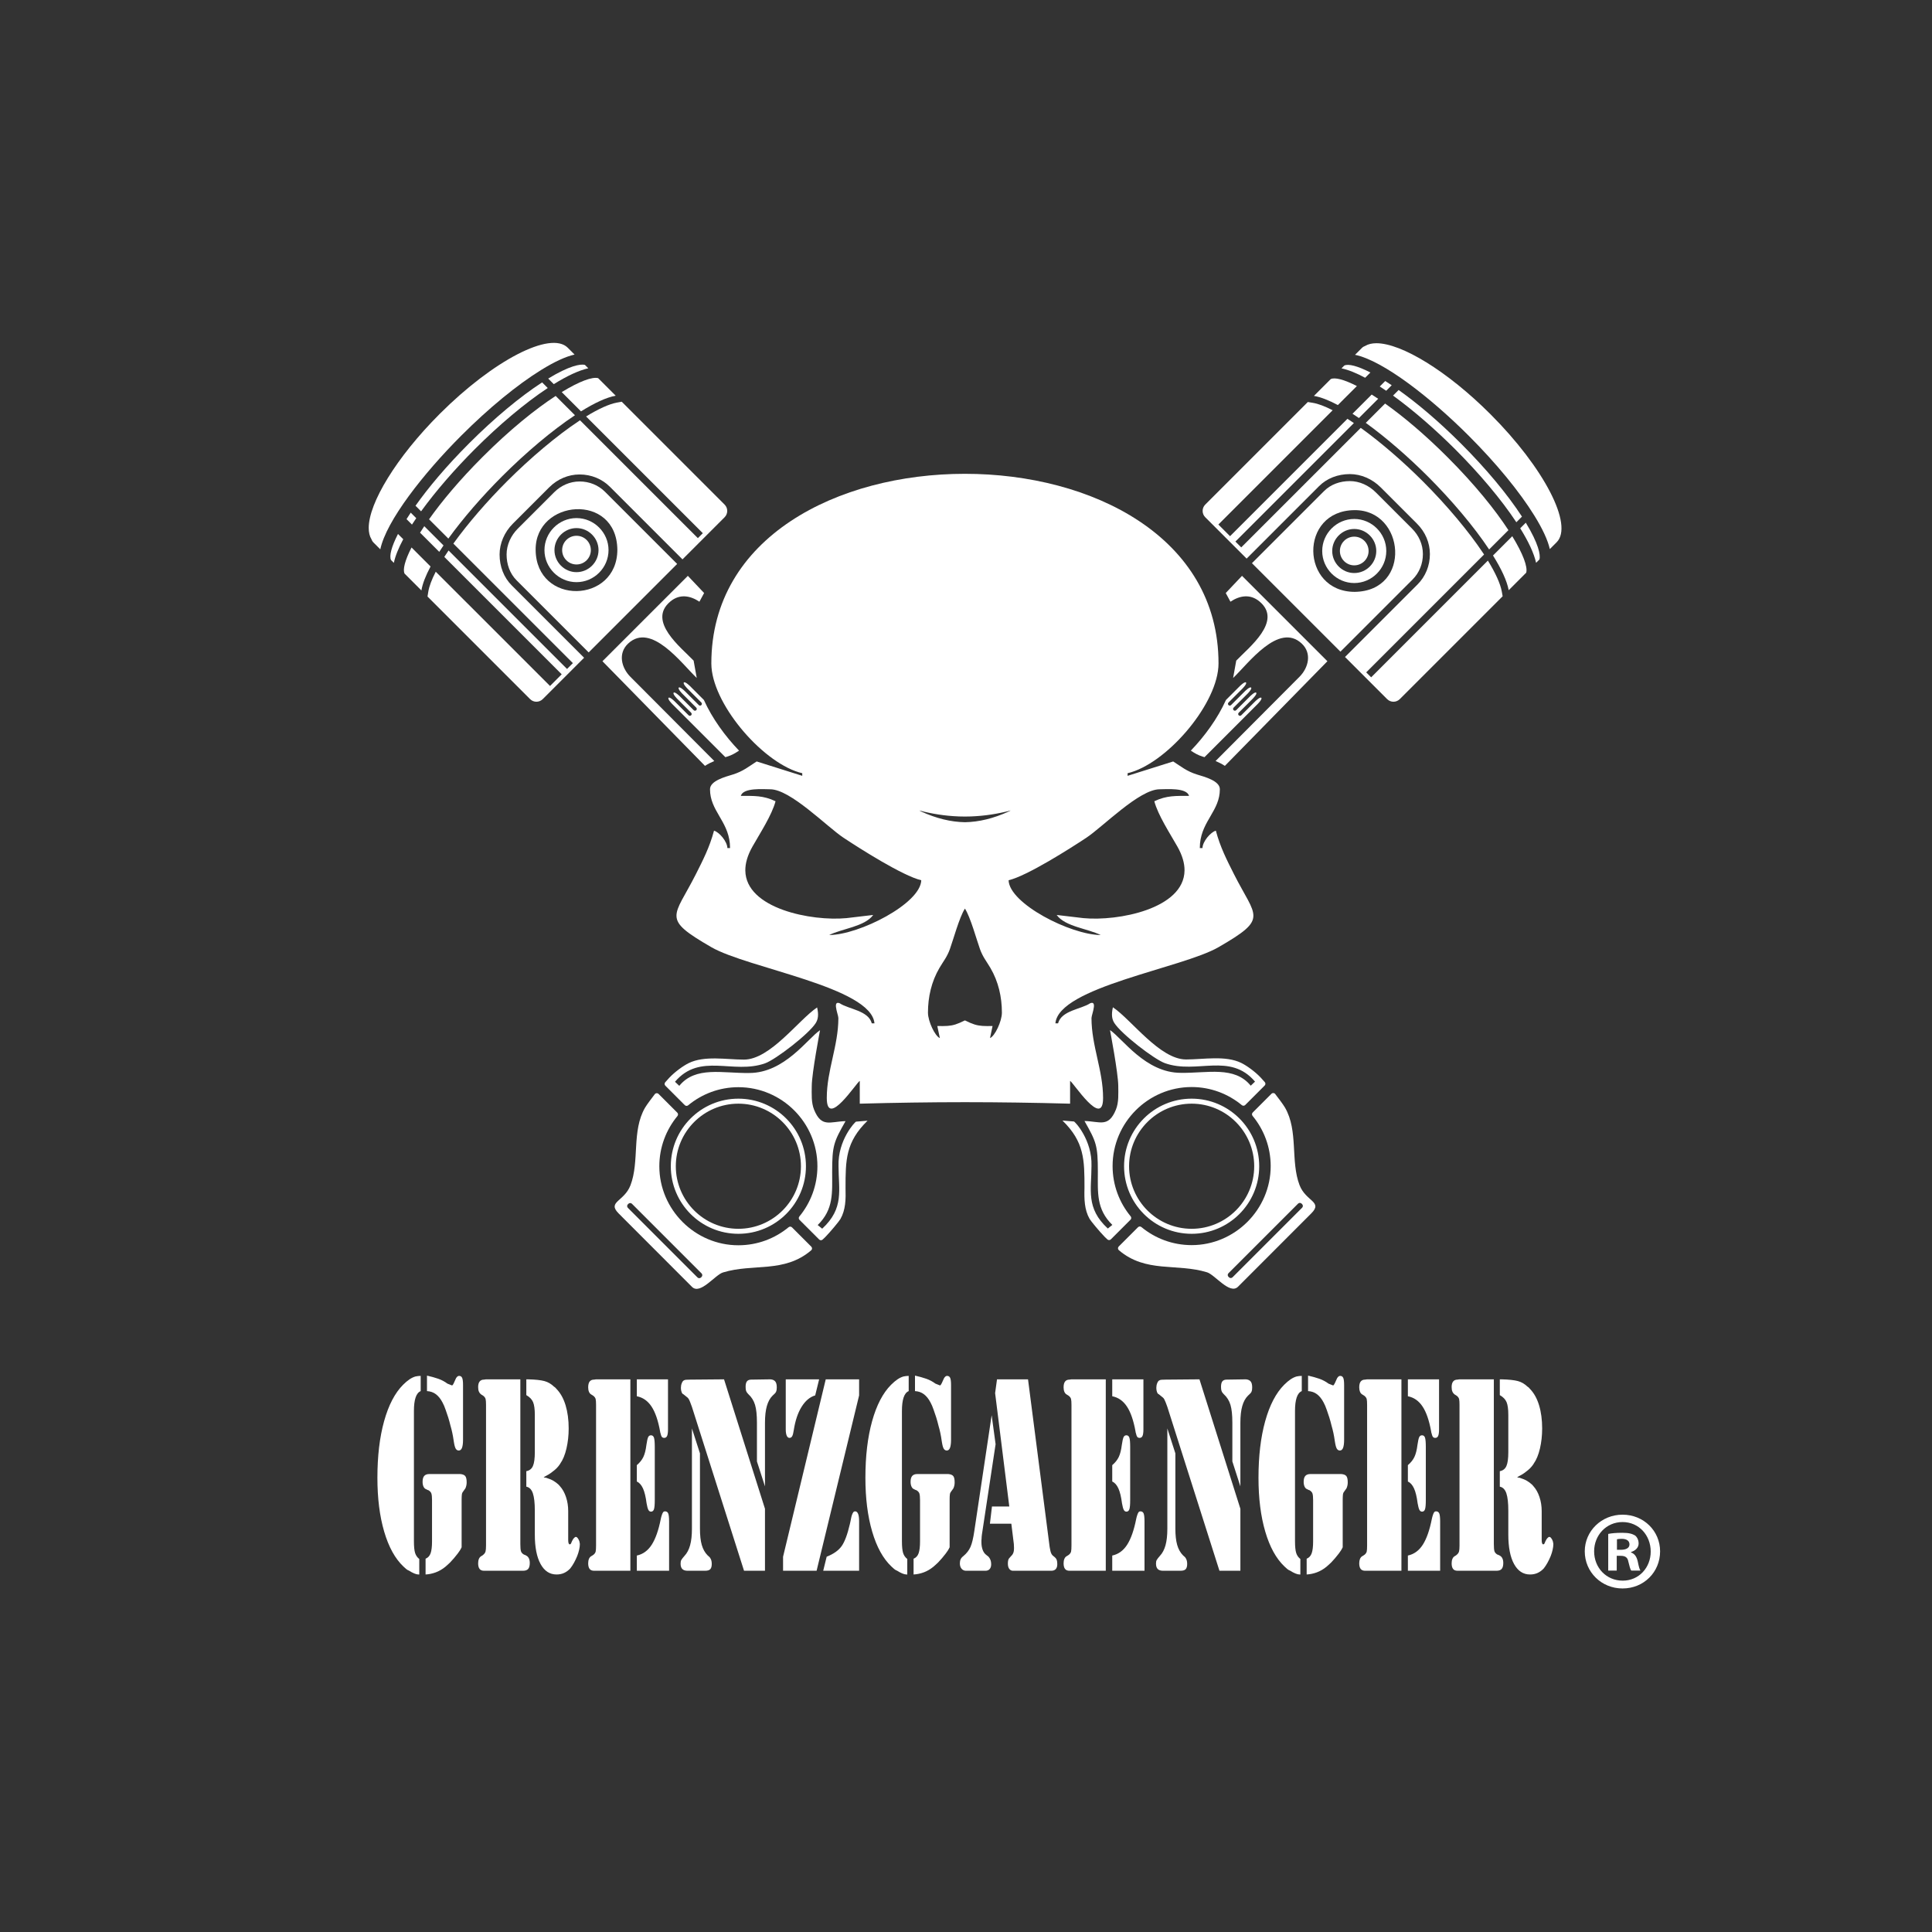 <?xml version="1.0" encoding="UTF-8" standalone="no"?>
<!DOCTYPE svg PUBLIC "-//W3C//DTD SVG 1.1//EN" "http://www.w3.org/Graphics/SVG/1.1/DTD/svg11.dtd">
<svg width="100%" height="100%" viewBox="0 0 772 772" version="1.1" xmlns="http://www.w3.org/2000/svg" xmlns:xlink="http://www.w3.org/1999/xlink" xml:space="preserve" xmlns:serif="http://www.serif.com/" style="fill-rule:evenodd;clip-rule:evenodd;stroke-linejoin:round;stroke-miterlimit:2;">
    <rect x="0" y="0" width="772" height="772" fill="#333333" stroke="none"/>
    <g transform="matrix(1,0,0,1,-114.272,-114.272)">
        <g id="Logo--Abstände-" serif:id="Logo (Abstände)">
            <g opacity="0.5">
                <g transform="matrix(-1,0,0,1,1000,1.13687e-13)">
                    <rect x="114.272" y="114.272" width="771.456" height="771.456" style="fill:none;"/>
                </g>
            </g>
            <g transform="matrix(1,0,0,1,760.38,734.969)">
                <path d="M0,-1.423L1.605,-1.423C3.486,-1.423 5.007,-2.049 5.007,-3.567C5.007,-4.907 4.025,-5.805 1.875,-5.805C0.983,-5.805 0.357,-5.717 0,-5.621L0,-1.423ZM-0.085,6.886L-3.487,6.886L-3.487,-7.765C-2.146,-8.037 -0.268,-8.214 2.148,-8.214C4.906,-8.214 6.16,-7.765 7.24,-7.146C8.036,-6.52 8.664,-5.357 8.664,-3.927C8.664,-2.321 7.412,-1.069 5.631,-0.531L5.631,-0.355C7.06,0.183 7.863,1.252 8.308,3.219C8.761,5.45 9.021,6.348 9.384,6.886L5.716,6.886C5.277,6.348 5.007,5.008 4.556,3.313C4.292,1.701 3.396,0.986 1.52,0.986L-0.085,0.986L-0.085,6.886ZM-9.118,-0.804C-9.118,5.723 -4.283,10.908 2.32,10.908C8.761,10.908 13.494,5.723 13.494,-0.715C13.494,-7.235 8.761,-12.508 2.235,-12.508C-4.283,-12.508 -9.118,-7.235 -9.118,-0.804M17.242,-0.804C17.242,7.505 10.723,14.031 2.235,14.031C-6.158,14.031 -12.861,7.505 -12.861,-0.804C-12.861,-8.929 -6.158,-15.454 2.235,-15.454C10.723,-15.454 17.242,-8.929 17.242,-0.804" style="fill:white;fill-rule:nonzero;"/>
            </g>
            <g transform="matrix(1,0,0,1,280.296,743.069)">
                <path d="M0,-78.781C-0.796,-78.553 -1.592,-78.169 -2.388,-77.635C-3.185,-77.097 -4.042,-76.376 -4.968,-75.454C-8.237,-72.171 -10.765,-67.311 -12.548,-60.894C-14.331,-54.47 -15.219,-46.938 -15.219,-38.299C-15.219,-30.123 -14.317,-22.949 -12.514,-16.798C-10.711,-10.645 -8.152,-5.998 -4.841,-2.861C-4.464,-2.48 -4.086,-2.139 -3.708,-1.834C-3.334,-1.527 -2.933,-1.296 -2.515,-1.146C-1.8,-0.683 -1.12,-0.323 -0.47,-0.057C0.184,0.215 0.735,0.344 1.198,0.344L1.511,0.344L1.511,-5.842C0.714,-6.461 0.156,-7.263 -0.156,-8.251C-0.47,-9.251 -0.626,-10.816 -0.626,-12.953L-0.626,-65.018C-0.626,-67.237 -0.408,-69.013 0.034,-70.353C0.473,-71.69 1.157,-72.552 2.075,-72.932L2.075,-79.01C1.742,-79.01 1.395,-78.989 1.041,-78.952C0.68,-78.914 0.337,-78.859 0,-78.781M17.863,-39.793L5.54,-39.793C4.614,-39.793 3.933,-39.541 3.494,-39.045C3.056,-38.548 2.834,-37.764 2.834,-36.697C2.834,-35.93 2.96,-35.281 3.212,-34.747C3.464,-34.213 3.817,-33.866 4.28,-33.713C4.447,-33.635 4.593,-33.559 4.719,-33.485C4.845,-33.406 4.971,-33.369 5.097,-33.369C5.771,-32.988 6.186,-32.525 6.355,-31.995C6.526,-31.457 6.607,-30.579 6.607,-29.354L6.607,-12.843C6.607,-10.775 6.417,-9.21 6.043,-8.141C5.665,-7.066 4.991,-6.344 4.029,-5.957L4.029,0.344C5.41,0.269 6.774,-0.016 8.118,-0.513C9.459,-1.01 10.738,-1.759 11.957,-2.752C12.249,-2.976 12.552,-3.249 12.868,-3.555C13.181,-3.861 13.508,-4.161 13.841,-4.467C14.345,-5.005 14.858,-5.576 15.383,-6.169C15.903,-6.78 16.399,-7.393 16.863,-8.006C17.155,-8.386 17.437,-8.788 17.709,-9.21C17.982,-9.632 18.224,-10.067 18.434,-10.53L18.434,-29.395C18.434,-30.388 18.465,-31.113 18.526,-31.61C18.591,-32.11 18.768,-32.511 19.061,-32.814C19.104,-32.892 19.146,-32.968 19.189,-33.042C19.23,-33.121 19.292,-33.199 19.377,-33.273C19.503,-33.424 19.605,-33.58 19.69,-33.729C19.775,-33.886 19.856,-34.002 19.945,-34.077C20.108,-34.458 20.238,-34.839 20.319,-35.223C20.401,-35.608 20.449,-36.026 20.449,-36.482C20.449,-37.69 20.258,-38.53 19.877,-38.99C19.503,-39.446 18.829,-39.715 17.863,-39.793M10.82,-68.346C11.031,-67.965 11.242,-67.522 11.453,-67.026C11.66,-66.529 11.868,-65.974 12.079,-65.366C12.416,-64.447 12.749,-63.454 13.086,-62.385C13.419,-61.309 13.715,-60.242 13.967,-59.173C14.263,-58.179 14.512,-57.186 14.719,-56.189C14.93,-55.195 15.1,-54.239 15.223,-53.321C15.267,-53.172 15.287,-53.035 15.287,-52.923C15.287,-52.807 15.311,-52.675 15.352,-52.521C15.559,-51.219 15.814,-50.341 16.107,-49.885C16.399,-49.426 16.798,-49.194 17.298,-49.194C17.89,-49.194 18.319,-49.557 18.591,-50.286C18.863,-51.008 18.999,-52.099 18.999,-53.552L18.999,-75.342C18.999,-76.716 18.883,-77.672 18.652,-78.206C18.421,-78.744 18.012,-79.01 17.427,-79.01C17.216,-79.01 17.026,-78.952 16.863,-78.84C16.692,-78.723 16.526,-78.553 16.359,-78.322C16.314,-78.247 16.264,-78.169 16.199,-78.094C16.134,-78.015 16.083,-77.9 16.042,-77.751C15.706,-76.985 15.454,-76.43 15.287,-76.087C15.121,-75.743 14.974,-75.491 14.848,-75.342C14.763,-75.266 14.668,-75.226 14.563,-75.226C14.46,-75.226 14.345,-75.266 14.219,-75.342L12.772,-75.913C11.64,-76.757 10.412,-77.403 9.091,-77.866C7.771,-78.322 6.271,-78.744 4.593,-79.125L4.593,-72.932C5.981,-72.858 7.172,-72.436 8.18,-71.671C9.187,-70.905 10.064,-69.799 10.82,-68.346M65.201,-13.586C64.97,-14.008 64.728,-14.334 64.476,-14.558C64.395,-14.558 64.32,-14.579 64.259,-14.62C64.197,-14.654 64.143,-14.675 64.102,-14.675C63.973,-14.675 63.85,-14.64 63.725,-14.558C63.598,-14.484 63.469,-14.368 63.347,-14.218C63.176,-14.062 63.034,-13.871 62.904,-13.646C62.782,-13.415 62.652,-13.184 62.53,-12.953C62.401,-12.653 62.299,-12.401 62.214,-12.211C62.132,-12.02 62.047,-11.885 61.962,-11.809C61.921,-11.809 61.877,-11.789 61.836,-11.755C61.792,-11.715 61.734,-11.694 61.646,-11.694C61.438,-11.694 61.278,-11.85 61.176,-12.15C61.07,-12.463 61.02,-12.919 61.02,-13.531L61.02,-24.998C61.02,-26.986 60.727,-28.857 60.138,-30.617C59.549,-32.376 58.733,-33.828 57.685,-34.974C57.6,-35.05 57.515,-35.145 57.433,-35.26C57.352,-35.377 57.263,-35.471 57.181,-35.547C56.508,-36.159 55.82,-36.677 55.106,-37.098C54.391,-37.516 53.429,-37.918 52.214,-38.299C52.043,-38.299 51.874,-38.319 51.71,-38.357C51.54,-38.398 51.37,-38.452 51.207,-38.53C51.962,-38.912 52.622,-39.275 53.187,-39.619C53.751,-39.963 54.266,-40.327 54.728,-40.708C55.358,-41.168 55.902,-41.623 56.365,-42.086C56.824,-42.542 57.263,-43.08 57.685,-43.692C57.726,-43.767 57.76,-43.825 57.78,-43.862C57.801,-43.9 57.811,-43.917 57.811,-43.917C58.903,-45.448 59.74,-47.475 60.325,-49.997C60.914,-52.521 61.21,-55.195 61.21,-58.023C61.21,-61.467 60.798,-64.543 59.979,-67.258C59.162,-69.969 57.937,-72.171 56.3,-73.851C56.174,-74.001 56.038,-74.157 55.888,-74.307C55.746,-74.46 55.589,-74.579 55.419,-74.654C54.245,-75.798 52.935,-76.563 51.489,-76.947C50.043,-77.329 47.893,-77.56 45.042,-77.635L44.286,-77.635L44.286,-71.327C45.626,-70.564 46.532,-69.625 46.991,-68.516C47.451,-67.407 47.682,-65.709 47.682,-63.413L47.682,-48.507C47.682,-45.985 47.43,-44.148 46.927,-43.005C46.423,-41.854 45.545,-41.168 44.286,-40.936L44.286,-34.747C45.504,-34.515 46.372,-33.635 46.896,-32.11C47.42,-30.579 47.682,-28.249 47.682,-25.113L47.682,-15.593C47.682,-10.551 48.451,-6.631 49.982,-3.841C51.51,-1.051 53.636,0.344 56.365,0.344C57.495,0.344 58.512,0.133 59.413,-0.282C60.315,-0.704 61.122,-1.296 61.836,-2.065C62.38,-2.752 62.884,-3.514 63.347,-4.358C63.806,-5.195 64.225,-6.073 64.602,-6.992C64.939,-7.836 65.201,-8.673 65.388,-9.516C65.579,-10.353 65.674,-11.081 65.674,-11.694L65.674,-11.926C65.674,-12 65.654,-12.116 65.612,-12.265C65.565,-12.728 65.432,-13.164 65.201,-13.586M44.222,-7.223C44.055,-7.298 43.909,-7.373 43.783,-7.454C43.657,-7.529 43.531,-7.563 43.405,-7.563C42.734,-7.944 42.313,-8.407 42.149,-8.944C41.979,-9.475 41.897,-10.435 41.897,-11.809L41.897,-77.635L28.186,-77.635L27.366,-77.519C26.61,-77.519 26.036,-77.27 25.634,-76.774C25.236,-76.281 25.035,-75.532 25.035,-74.539C25.035,-73.773 25.144,-73.164 25.352,-72.705C25.562,-72.245 25.879,-71.861 26.294,-71.557C26.464,-71.48 26.621,-71.385 26.767,-71.268C26.913,-71.156 27.049,-71.061 27.179,-70.986C27.638,-70.598 27.92,-70.177 28.022,-69.72C28.131,-69.264 28.186,-68.499 28.186,-67.427L28.186,-11.238C28.186,-10.163 28.118,-9.38 27.995,-8.884C27.869,-8.386 27.573,-7.944 27.111,-7.563C27.029,-7.488 26.913,-7.393 26.767,-7.277C26.621,-7.162 26.464,-7.066 26.294,-6.992C25.879,-6.76 25.562,-6.399 25.352,-5.903C25.144,-5.406 25.035,-4.814 25.035,-4.127C25.035,-3.134 25.226,-2.385 25.603,-1.887C25.981,-1.391 26.566,-1.146 27.366,-1.146L42.966,-1.146C43.929,-1.146 44.62,-1.391 45.042,-1.887C45.457,-2.385 45.667,-3.167 45.667,-4.242C45.667,-5.005 45.545,-5.637 45.293,-6.135C45.042,-6.631 44.684,-6.992 44.222,-7.223M71.332,-77.519C70.58,-77.519 70.002,-77.27 69.604,-76.774C69.206,-76.281 69.005,-75.491 69.005,-74.423C69.005,-73.735 69.114,-73.143 69.321,-72.646C69.532,-72.15 69.845,-71.789 70.264,-71.557C70.431,-71.48 70.587,-71.385 70.736,-71.268C70.883,-71.156 71.022,-71.061 71.145,-70.986C71.607,-70.598 71.887,-70.177 71.996,-69.72C72.098,-69.264 72.152,-68.499 72.152,-67.427L72.152,-11.238C72.152,-10.088 72.098,-9.285 71.996,-8.829C71.887,-8.366 71.607,-7.944 71.145,-7.563C71.022,-7.488 70.883,-7.393 70.736,-7.277C70.587,-7.162 70.431,-7.066 70.264,-6.992C69.845,-6.76 69.532,-6.399 69.321,-5.903C69.114,-5.406 69.005,-4.814 69.005,-4.127C69.005,-3.134 69.195,-2.385 69.573,-1.887C69.947,-1.391 70.54,-1.146 71.332,-1.146L85.864,-1.146L85.864,-77.635L72.152,-77.635L71.332,-77.519ZM99.705,-24.882C99.368,-24.882 99.106,-24.752 98.916,-24.48C98.729,-24.215 98.528,-23.738 98.317,-23.045C98.276,-22.894 98.225,-22.704 98.16,-22.472C98.099,-22.241 98.048,-22.016 98.004,-21.786C97.126,-17.348 95.928,-13.946 94.417,-11.578C92.907,-9.21 90.92,-7.754 88.443,-7.223L88.443,-1.146L101.338,-1.146L101.338,-20.751C101.338,-22.357 101.222,-23.446 100.995,-24.024C100.76,-24.595 100.331,-24.882 99.705,-24.882M90.9,-34.056C91.525,-32.681 92.009,-30.695 92.342,-28.095C92.553,-26.871 92.785,-26.011 93.036,-25.514C93.288,-25.017 93.642,-24.766 94.104,-24.766C94.689,-24.766 95.091,-25.093 95.302,-25.746C95.506,-26.394 95.615,-27.635 95.615,-29.469L95.615,-50.572C95.615,-52.406 95.506,-53.647 95.302,-54.298C95.091,-54.947 94.689,-55.274 94.104,-55.274C93.56,-55.274 93.172,-55.006 92.941,-54.47C92.709,-53.933 92.492,-52.94 92.281,-51.487C92.029,-49.426 91.621,-47.799 91.056,-46.614C90.488,-45.43 89.62,-44.339 88.443,-43.345L88.443,-36.812C89.45,-36.349 90.267,-35.43 90.9,-34.056M94.295,-66.798C95.803,-64.543 96.956,-61.198 97.752,-56.764C97.752,-56.689 97.766,-56.591 97.786,-56.478C97.807,-56.363 97.84,-56.267 97.881,-56.189C98.048,-55.424 98.235,-54.91 98.446,-54.641C98.657,-54.376 98.97,-54.239 99.389,-54.239C99.937,-54.239 100.324,-54.509 100.556,-55.043C100.784,-55.58 100.899,-56.458 100.899,-57.679L100.899,-77.635L88.443,-77.635L88.443,-70.871C90.835,-70.408 92.785,-69.053 94.295,-66.798M117.568,-6.536L116.687,-7.339C115.642,-8.407 114.873,-9.782 114.39,-11.469C113.907,-13.143 113.668,-15.328 113.668,-18.002L113.668,-48.048L110.46,-58.023L110.46,-17.886C110.46,-15.287 110.219,-13.109 109.735,-11.346C109.256,-9.592 108.51,-8.176 107.503,-7.107C107.17,-6.726 106.895,-6.399 106.687,-6.135C106.476,-5.862 106.309,-5.617 106.184,-5.385C106.098,-5.236 106.034,-5.046 105.996,-4.814C105.952,-4.583 105.932,-4.317 105.932,-4.01C105.932,-3.017 106.163,-2.29 106.625,-1.834C107.082,-1.378 107.775,-1.146 108.698,-1.146L115.744,-1.146C116.71,-1.146 117.391,-1.35 117.789,-1.772C118.187,-2.194 118.384,-2.902 118.384,-3.895C118.384,-4.433 118.323,-4.909 118.197,-5.331C118.071,-5.753 117.86,-6.155 117.568,-6.536M109.831,-77.519C109.12,-77.519 108.551,-77.499 108.133,-77.465C107.714,-77.424 107.398,-77.329 107.19,-77.176C106.895,-77.022 106.632,-76.662 106.401,-76.087C106.17,-75.511 106.054,-74.882 106.054,-74.191C106.054,-73.583 106.149,-73.028 106.34,-72.531C106.53,-72.034 106.769,-71.749 107.061,-71.671L108.198,-70.755C108.405,-70.598 108.592,-70.449 108.762,-70.292C108.926,-70.142 109.096,-69.911 109.266,-69.605C109.429,-69.302 109.613,-68.9 109.8,-68.4C109.987,-67.904 110.208,-67.311 110.46,-66.625L131.28,-1.146L139.649,-1.146L139.649,-25.916L123.291,-77.635L109.831,-77.519ZM141.848,-77.635L134.175,-77.519C133.375,-77.519 132.804,-77.291 132.443,-76.832C132.089,-76.376 131.913,-75.648 131.913,-74.654C131.913,-73.964 131.974,-73.429 132.096,-73.049C132.226,-72.667 132.437,-72.32 132.729,-72.013C132.77,-71.939 132.825,-71.882 132.885,-71.844C132.947,-71.802 133.001,-71.749 133.042,-71.671C134.301,-70.524 135.179,-69.108 135.683,-67.427C136.186,-65.747 136.438,-63.375 136.438,-60.316L136.438,-44.835L139.649,-34.859L139.649,-60.204C139.649,-62.957 139.898,-65.209 140.402,-66.968C140.909,-68.727 141.657,-70.105 142.664,-71.095C143.004,-71.401 143.283,-71.671 143.515,-71.898C143.746,-72.13 143.923,-72.357 144.052,-72.589C144.175,-72.895 144.256,-73.18 144.301,-73.45C144.345,-73.716 144.366,-74.042 144.366,-74.423C144.366,-75.491 144.165,-76.281 143.767,-76.774C143.369,-77.27 142.729,-77.56 141.848,-77.635M146.88,-6.76L146.88,-1.146L160.278,-1.146L177.264,-71.211L177.264,-77.635L163.93,-77.635L146.88,-6.76ZM175.692,-24.882C175.355,-24.882 175.093,-24.752 174.906,-24.48C174.715,-24.215 174.518,-23.772 174.307,-23.16C174.266,-22.935 174.212,-22.724 174.15,-22.534C174.089,-22.343 174.035,-22.092 173.994,-21.786C173.905,-21.404 173.837,-21.037 173.773,-20.697C173.708,-20.349 173.633,-20.03 173.551,-19.723C172.588,-15.593 171.486,-12.667 170.251,-10.945C169.013,-9.23 167.032,-7.836 164.304,-6.76L162.922,-1.146L177.264,-1.146L177.264,-20.982C177.264,-22.282 177.127,-23.256 176.852,-23.909C176.583,-24.555 176.192,-24.882 175.692,-24.882M149.459,-54.239C149.922,-54.239 150.279,-54.47 150.531,-54.927C150.783,-55.389 150.99,-56.189 151.157,-57.336C151.749,-61.16 152.797,-64.277 154.304,-66.682C155.811,-69.092 157.615,-70.598 159.714,-71.211L161.289,-77.635L147.952,-77.635L147.952,-57.567C147.952,-56.573 148.074,-55.77 148.326,-55.158C148.578,-54.546 148.958,-54.239 149.459,-54.239M195,-78.781C194.204,-78.553 193.408,-78.169 192.612,-77.635C191.816,-77.097 190.955,-76.376 190.033,-75.454C186.76,-72.171 184.235,-67.311 182.452,-60.894C180.669,-54.47 179.778,-46.938 179.778,-38.299C179.778,-30.123 180.683,-22.949 182.486,-16.798C184.286,-10.645 186.845,-5.998 190.162,-2.861C190.537,-2.48 190.911,-2.139 191.292,-1.834C191.666,-1.527 192.068,-1.296 192.483,-1.146C193.197,-0.683 193.881,-0.323 194.531,-0.057C195.181,0.215 195.735,0.344 196.198,0.344L196.511,0.344L196.511,-5.842C195.715,-6.461 195.161,-7.263 194.844,-8.251C194.531,-9.251 194.375,-10.816 194.375,-12.953L194.375,-65.018C194.375,-67.237 194.592,-69.013 195.035,-70.353C195.477,-71.69 196.157,-72.552 197.076,-72.932L197.076,-79.01C196.743,-79.01 196.396,-78.989 196.042,-78.952C195.681,-78.914 195.337,-78.859 195,-78.781M212.867,-39.793L200.54,-39.793C199.614,-39.793 198.934,-39.541 198.491,-39.045C198.052,-38.548 197.832,-37.764 197.832,-36.697C197.832,-35.93 197.961,-35.281 198.212,-34.747C198.464,-34.213 198.818,-33.866 199.277,-33.713C199.447,-33.635 199.594,-33.559 199.72,-33.485C199.846,-33.406 199.971,-33.369 200.098,-33.369C200.771,-32.988 201.187,-32.525 201.356,-31.995C201.523,-31.457 201.608,-30.579 201.608,-29.354L201.608,-12.843C201.608,-10.775 201.417,-9.21 201.043,-8.141C200.662,-7.066 199.992,-6.344 199.029,-5.957L199.029,0.344C200.41,0.269 201.775,-0.016 203.119,-0.513C204.459,-1.01 205.739,-1.759 206.953,-2.752C207.25,-2.976 207.552,-3.249 207.865,-3.555C208.182,-3.861 208.508,-4.161 208.842,-4.467C209.345,-5.005 209.855,-5.576 210.383,-6.169C210.903,-6.78 211.4,-7.393 211.863,-8.006C212.152,-8.386 212.435,-8.788 212.71,-9.21C212.979,-9.632 213.224,-10.067 213.435,-10.53L213.435,-29.395C213.435,-30.388 213.462,-31.113 213.527,-31.61C213.591,-32.11 213.769,-32.511 214.061,-32.814C214.102,-32.892 214.149,-32.968 214.19,-33.042C214.231,-33.121 214.292,-33.199 214.377,-33.273C214.503,-33.424 214.605,-33.58 214.694,-33.729C214.775,-33.886 214.857,-34.002 214.942,-34.077C215.109,-34.458 215.238,-34.839 215.32,-35.223C215.401,-35.608 215.442,-36.026 215.442,-36.482C215.442,-37.69 215.259,-38.53 214.877,-38.99C214.503,-39.446 213.833,-39.715 212.867,-39.793M205.82,-68.346C206.031,-67.965 206.239,-67.522 206.45,-67.026C206.661,-66.529 206.868,-65.974 207.079,-65.366C207.416,-64.447 207.753,-63.454 208.086,-62.385C208.419,-61.309 208.716,-60.242 208.968,-59.173C209.26,-58.179 209.512,-57.186 209.72,-56.189C209.93,-55.195 210.101,-54.239 210.223,-53.321C210.267,-53.172 210.288,-53.035 210.288,-52.923C210.288,-52.807 210.312,-52.675 210.352,-52.521C210.557,-51.219 210.812,-50.341 211.104,-49.885C211.4,-49.426 211.798,-49.194 212.298,-49.194C212.887,-49.194 213.319,-49.557 213.591,-50.286C213.864,-51.008 214,-52.099 214,-53.552L214,-75.342C214,-76.716 213.884,-77.672 213.653,-78.206C213.421,-78.744 213.013,-79.01 212.428,-79.01C212.217,-79.01 212.026,-78.952 211.863,-78.84C211.693,-78.723 211.523,-78.553 211.356,-78.322C211.315,-78.247 211.264,-78.169 211.2,-78.094C211.135,-78.015 211.084,-77.9 211.043,-77.751C210.706,-76.985 210.455,-76.43 210.288,-76.087C210.121,-75.743 209.971,-75.491 209.849,-75.342C209.764,-75.266 209.672,-75.226 209.563,-75.226C209.461,-75.226 209.345,-75.266 209.219,-75.342L207.773,-75.913C206.637,-76.757 205.412,-77.403 204.092,-77.866C202.771,-78.322 201.274,-78.744 199.594,-79.125L199.594,-72.932C200.975,-72.858 202.173,-72.436 203.18,-71.671C204.187,-70.905 205.065,-69.799 205.82,-68.346M228.971,-6.76L227.963,-7.563C227.378,-8.026 226.922,-8.693 226.609,-9.57C226.296,-10.455 226.14,-11.428 226.14,-12.497L226.14,-13.245C226.14,-13.51 226.16,-13.756 226.201,-13.987C226.201,-14.218 226.214,-14.464 226.235,-14.735C226.256,-15.001 226.282,-15.287 226.33,-15.593L231.802,-51.719L230.229,-63.301L223.309,-17.084C222.887,-14.177 222.377,-12.041 221.768,-10.667C221.158,-9.285 220.206,-8.06 218.906,-6.992C218.403,-6.61 218.045,-6.188 217.838,-5.733C217.627,-5.269 217.524,-4.739 217.524,-4.127C217.524,-3.208 217.75,-2.48 218.212,-1.949C218.675,-1.412 219.26,-1.146 219.974,-1.146L227.776,-1.146C228.487,-1.146 229.045,-1.378 229.439,-1.834C229.842,-2.29 230.039,-2.943 230.039,-3.78C230.039,-4.392 229.943,-4.95 229.76,-5.447C229.569,-5.943 229.304,-6.379 228.971,-6.76M255.387,-6.644C255.347,-6.644 255.295,-6.665 255.23,-6.706C255.169,-6.747 255.115,-6.801 255.074,-6.876C254.611,-7.182 254.268,-7.584 254.036,-8.081C253.805,-8.577 253.61,-9.36 253.44,-10.435C253.396,-10.667 253.366,-10.871 253.346,-11.061C253.325,-11.259 253.295,-11.503 253.25,-11.809L244.758,-77.635L232.366,-77.635L231.61,-72.13L237.272,-26.833L230.352,-26.833L229.535,-19.955L238.089,-19.955L239.096,-11.809L239.161,-10.204C239.161,-9.516 239.096,-8.958 238.974,-8.543C238.844,-8.121 238.637,-7.719 238.341,-7.339C238.3,-7.339 238.259,-7.318 238.219,-7.277C238.174,-7.244 238.133,-7.182 238.089,-7.107C237.878,-6.876 237.694,-6.665 237.524,-6.474C237.354,-6.284 237.211,-6.114 237.085,-5.957C236.959,-5.733 236.864,-5.461 236.803,-5.161C236.741,-4.848 236.708,-4.467 236.708,-4.01C236.708,-3.093 236.895,-2.385 237.272,-1.887C237.653,-1.391 238.133,-1.146 238.719,-1.146L254.066,-1.146C254.863,-1.146 255.462,-1.378 255.863,-1.834C256.258,-2.29 256.455,-2.943 256.455,-3.78C256.455,-4.467 256.384,-5.025 256.237,-5.447C256.091,-5.862 255.809,-6.263 255.387,-6.644M261.301,-77.519C260.545,-77.519 259.974,-77.27 259.572,-76.774C259.174,-76.281 258.974,-75.491 258.974,-74.423C258.974,-73.735 259.079,-73.143 259.289,-72.646C259.497,-72.15 259.813,-71.789 260.232,-71.557C260.402,-71.48 260.559,-71.385 260.705,-71.268C260.852,-71.156 260.987,-71.061 261.113,-70.986C261.576,-70.598 261.858,-70.177 261.96,-69.72C262.069,-69.264 262.12,-68.499 262.12,-67.427L262.12,-11.238C262.12,-10.088 262.069,-9.285 261.96,-8.829C261.858,-8.366 261.576,-7.944 261.113,-7.563C260.987,-7.488 260.852,-7.393 260.705,-7.277C260.559,-7.162 260.402,-7.066 260.232,-6.992C259.813,-6.76 259.497,-6.399 259.289,-5.903C259.079,-5.406 258.974,-4.814 258.974,-4.127C258.974,-3.134 259.164,-2.385 259.541,-1.887C259.919,-1.391 260.504,-1.146 261.301,-1.146L275.832,-1.146L275.832,-77.635L262.12,-77.635L261.301,-77.519ZM289.67,-24.882C289.336,-24.882 289.071,-24.752 288.888,-24.48C288.696,-24.215 288.496,-23.738 288.289,-23.045C288.248,-22.894 288.193,-22.704 288.129,-22.472C288.067,-22.241 288.017,-22.016 287.972,-21.786C287.091,-17.348 285.896,-13.946 284.39,-11.578C282.879,-9.21 280.885,-7.754 278.411,-7.223L278.411,-1.146L291.307,-1.146L291.307,-20.751C291.307,-22.357 291.194,-23.446 290.963,-24.024C290.731,-24.595 290.303,-24.882 289.67,-24.882M280.864,-34.056C281.494,-32.681 281.974,-30.695 282.311,-28.095C282.521,-26.871 282.753,-26.011 283.005,-25.514C283.256,-25.017 283.61,-24.766 284.073,-24.766C284.661,-24.766 285.057,-25.093 285.268,-25.746C285.479,-26.394 285.58,-27.635 285.58,-29.469L285.58,-50.572C285.58,-52.406 285.479,-53.647 285.268,-54.298C285.057,-54.947 284.661,-55.274 284.073,-55.274C283.528,-55.274 283.137,-55.006 282.909,-54.47C282.682,-53.933 282.457,-52.94 282.249,-51.487C281.994,-49.426 281.589,-47.799 281.021,-46.614C280.456,-45.43 279.585,-44.339 278.411,-43.345L278.411,-36.812C279.419,-36.349 280.235,-35.43 280.864,-34.056M284.26,-66.798C285.771,-64.543 286.925,-61.198 287.724,-56.764C287.724,-56.689 287.73,-56.591 287.751,-56.478C287.771,-56.363 287.806,-56.267 287.847,-56.189C288.017,-55.424 288.203,-54.91 288.411,-54.641C288.622,-54.376 288.935,-54.239 289.357,-54.239C289.901,-54.239 290.289,-54.509 290.521,-55.043C290.752,-55.58 290.867,-56.458 290.867,-57.679L290.867,-77.635L278.411,-77.635L278.411,-70.871C280.803,-70.408 282.753,-69.053 284.26,-66.798M307.536,-6.536L306.654,-7.339C305.607,-8.407 304.845,-9.782 304.361,-11.469C303.879,-13.143 303.637,-15.328 303.637,-18.002L303.637,-48.048L300.429,-58.023L300.429,-17.886C300.429,-15.287 300.187,-13.109 299.704,-11.346C299.221,-9.592 298.479,-8.176 297.468,-7.107C297.135,-6.726 296.862,-6.399 296.655,-6.135C296.444,-5.862 296.273,-5.617 296.151,-5.385C296.066,-5.236 296.005,-5.046 295.961,-4.814C295.92,-4.583 295.896,-4.317 295.896,-4.01C295.896,-3.017 296.128,-2.29 296.591,-1.834C297.054,-1.378 297.747,-1.146 298.666,-1.146L305.712,-1.146C306.676,-1.146 307.359,-1.35 307.757,-1.772C308.152,-2.194 308.356,-2.902 308.356,-3.895C308.356,-4.433 308.288,-4.909 308.165,-5.331C308.04,-5.753 307.829,-6.155 307.536,-6.536M299.799,-77.519C299.088,-77.519 298.52,-77.499 298.102,-77.465C297.68,-77.424 297.366,-77.329 297.155,-77.176C296.862,-77.022 296.601,-76.662 296.373,-76.087C296.142,-75.511 296.025,-74.882 296.025,-74.191C296.025,-73.583 296.121,-73.028 296.305,-72.531C296.495,-72.034 296.74,-71.749 297.033,-71.671L298.162,-70.755C298.373,-70.598 298.561,-70.449 298.728,-70.292C298.897,-70.142 299.067,-69.911 299.234,-69.605C299.401,-69.302 299.578,-68.9 299.769,-68.4C299.955,-67.904 300.177,-67.311 300.429,-66.625L321.248,-1.146L329.614,-1.146L329.614,-25.916L313.263,-77.635L299.799,-77.519ZM331.815,-77.635L324.144,-77.519C323.348,-77.519 322.769,-77.291 322.411,-76.832C322.055,-76.376 321.878,-75.648 321.878,-74.654C321.878,-73.964 321.942,-73.429 322.068,-73.049C322.19,-72.667 322.401,-72.32 322.694,-72.013C322.738,-71.939 322.789,-71.882 322.854,-71.844C322.915,-71.802 322.966,-71.749 323.011,-71.671C324.27,-70.524 325.15,-69.108 325.654,-67.427C326.157,-65.747 326.406,-63.375 326.406,-60.316L326.406,-44.835L329.614,-34.859L329.614,-60.204C329.614,-62.957 329.866,-65.209 330.37,-66.968C330.873,-68.727 331.629,-70.105 332.636,-71.095C332.97,-71.401 333.255,-71.671 333.479,-71.898C333.711,-72.13 333.895,-72.357 334.018,-72.589C334.144,-72.895 334.229,-73.18 334.27,-73.45C334.31,-73.716 334.33,-74.042 334.33,-74.423C334.33,-75.491 334.133,-76.281 333.735,-76.774C333.337,-77.27 332.697,-77.56 331.815,-77.635M352.07,-78.781C351.274,-78.553 350.479,-78.169 349.682,-77.635C348.886,-77.097 348.025,-76.376 347.104,-75.454C343.83,-72.171 341.306,-67.311 339.522,-60.894C337.739,-54.47 336.849,-46.938 336.849,-38.299C336.849,-30.123 337.75,-22.949 339.553,-16.798C341.356,-10.645 343.915,-5.998 347.226,-2.861C347.606,-2.48 347.981,-2.139 348.362,-1.834C348.736,-1.527 349.138,-1.296 349.553,-1.146C350.268,-0.683 350.947,-0.323 351.601,-0.057C352.251,0.215 352.806,0.344 353.269,0.344L353.581,0.344L353.581,-5.842C352.785,-6.461 352.228,-7.263 351.914,-8.251C351.601,-9.251 351.441,-10.816 351.441,-12.953L351.441,-65.018C351.441,-67.237 351.662,-69.013 352.102,-70.353C352.544,-71.69 353.224,-72.552 354.146,-72.932L354.146,-79.01C353.812,-79.01 353.466,-78.989 353.111,-78.952C352.751,-78.914 352.404,-78.859 352.07,-78.781M369.937,-39.793L357.606,-39.793C356.685,-39.793 356.004,-39.541 355.562,-39.045C355.123,-38.548 354.901,-37.764 354.901,-36.697C354.901,-35.93 355.027,-35.281 355.279,-34.747C355.531,-34.213 355.889,-33.866 356.351,-33.713C356.515,-33.635 356.664,-33.559 356.79,-33.485C356.916,-33.406 357.042,-33.369 357.168,-33.369C357.834,-32.988 358.256,-32.525 358.427,-31.995C358.593,-31.457 358.679,-30.579 358.679,-29.354L358.679,-12.843C358.679,-10.775 358.487,-9.21 358.11,-8.141C357.732,-7.066 357.062,-6.344 356.099,-5.957L356.099,0.344C357.48,0.269 358.845,-0.016 360.186,-0.513C361.529,-1.01 362.809,-1.759 364.023,-2.752C364.319,-2.976 364.619,-3.249 364.936,-3.555C365.252,-3.861 365.575,-4.161 365.912,-4.467C366.415,-5.005 366.926,-5.576 367.45,-6.169C367.974,-6.78 368.471,-7.393 368.93,-8.006C369.223,-8.386 369.505,-8.788 369.776,-9.21C370.049,-9.632 370.294,-10.067 370.502,-10.53L370.502,-29.395C370.502,-30.388 370.532,-31.113 370.597,-31.61C370.658,-32.11 370.839,-32.511 371.131,-32.814C371.172,-32.892 371.213,-32.968 371.257,-33.042C371.301,-33.121 371.362,-33.199 371.444,-33.273C371.573,-33.424 371.676,-33.58 371.761,-33.729C371.846,-33.886 371.927,-34.002 372.013,-34.077C372.179,-34.458 372.305,-34.839 372.39,-35.223C372.472,-35.608 372.516,-36.026 372.516,-36.482C372.516,-37.69 372.325,-38.53 371.948,-38.99C371.573,-39.446 370.899,-39.715 369.937,-39.793M362.891,-68.346C363.102,-67.965 363.312,-67.522 363.52,-67.026C363.73,-66.529 363.938,-65.974 364.149,-65.366C364.482,-64.447 364.819,-63.454 365.156,-62.385C365.49,-61.309 365.782,-60.242 366.034,-59.173C366.327,-58.179 366.579,-57.186 366.79,-56.189C367.001,-55.195 367.167,-54.239 367.293,-53.321C367.334,-53.172 367.357,-53.035 367.357,-52.923C367.357,-52.807 367.378,-52.675 367.419,-52.521C367.63,-51.219 367.882,-50.341 368.178,-49.885C368.471,-49.426 368.865,-49.194 369.368,-49.194C369.957,-49.194 370.39,-49.557 370.658,-50.286C370.934,-51.008 371.069,-52.099 371.069,-53.552L371.069,-75.342C371.069,-76.716 370.954,-77.672 370.723,-78.206C370.491,-78.744 370.083,-79.01 369.495,-79.01C369.287,-79.01 369.097,-78.952 368.93,-78.84C368.763,-78.723 368.593,-78.553 368.426,-78.322C368.382,-78.247 368.331,-78.169 368.27,-78.094C368.205,-78.015 368.15,-77.9 368.109,-77.751C367.776,-76.985 367.524,-76.43 367.357,-76.087C367.187,-75.743 367.041,-75.491 366.919,-75.342C366.83,-75.266 366.738,-75.226 366.633,-75.226C366.527,-75.226 366.415,-75.266 366.286,-75.342L364.84,-75.913C363.707,-76.757 362.482,-77.403 361.162,-77.866C359.839,-78.322 358.342,-78.744 356.664,-79.125L356.664,-72.932C358.049,-72.858 359.243,-72.436 360.25,-71.671C361.257,-70.905 362.135,-69.799 362.891,-68.346M379.433,-77.519C378.678,-77.519 378.1,-77.27 377.704,-76.774C377.303,-76.281 377.105,-75.491 377.105,-74.423C377.105,-73.735 377.215,-73.143 377.419,-72.646C377.63,-72.15 377.942,-71.789 378.365,-71.557C378.535,-71.48 378.691,-71.385 378.834,-71.268C378.984,-71.156 379.12,-71.061 379.246,-70.986C379.705,-70.598 379.991,-70.177 380.097,-69.72C380.198,-69.264 380.25,-68.499 380.25,-67.427L380.25,-11.238C380.25,-10.088 380.198,-9.285 380.097,-8.829C379.991,-8.366 379.705,-7.944 379.246,-7.563C379.12,-7.488 378.984,-7.393 378.834,-7.277C378.691,-7.162 378.535,-7.066 378.365,-6.992C377.942,-6.76 377.63,-6.399 377.419,-5.903C377.215,-5.406 377.105,-4.814 377.105,-4.127C377.105,-3.134 377.296,-2.385 377.674,-1.887C378.052,-1.391 378.637,-1.146 379.433,-1.146L393.965,-1.146L393.965,-77.635L380.25,-77.635L379.433,-77.519ZM407.803,-24.882C407.469,-24.882 407.204,-24.752 407.017,-24.48C406.829,-24.215 406.629,-23.738 406.421,-23.045C406.377,-22.894 406.326,-22.704 406.265,-22.472C406.2,-22.241 406.146,-22.016 406.104,-21.786C405.224,-17.348 404.029,-13.946 402.522,-11.578C401.012,-9.21 399.018,-7.754 396.544,-7.223L396.544,-1.146L409.439,-1.146L409.439,-20.751C409.439,-22.357 409.327,-23.446 409.096,-24.024C408.864,-24.595 408.433,-24.882 407.803,-24.882M398.997,-34.056C399.627,-32.681 400.106,-30.695 400.443,-28.095C400.654,-26.871 400.882,-26.011 401.134,-25.514C401.386,-25.017 401.743,-24.766 402.205,-24.766C402.794,-24.766 403.189,-25.093 403.399,-25.746C403.611,-26.394 403.713,-27.635 403.713,-29.469L403.713,-50.572C403.713,-52.406 403.611,-53.647 403.399,-54.298C403.189,-54.947 402.794,-55.274 402.205,-55.274C401.661,-55.274 401.273,-55.006 401.042,-54.47C400.811,-53.933 400.59,-52.94 400.382,-51.487C400.134,-49.426 399.719,-47.799 399.153,-46.614C398.589,-45.43 397.718,-44.339 396.544,-43.345L396.544,-36.812C397.551,-36.349 398.368,-35.43 398.997,-34.056M402.393,-66.798C403.903,-64.543 405.057,-61.198 405.853,-56.764C405.853,-56.689 405.863,-56.591 405.884,-56.478C405.904,-56.363 405.937,-56.267 405.979,-56.189C406.146,-55.424 406.336,-54.91 406.544,-54.641C406.755,-54.376 407.067,-54.239 407.489,-54.239C408.034,-54.239 408.422,-54.509 408.653,-55.043C408.885,-55.58 409,-56.458 409,-57.679L409,-77.635L396.544,-77.635L396.544,-70.871C398.936,-70.408 400.882,-69.053 402.393,-66.798M454.606,-12.265C454.562,-12.728 454.423,-13.164 454.194,-13.586C453.967,-14.008 453.722,-14.334 453.47,-14.558C453.389,-14.558 453.313,-14.579 453.252,-14.62C453.187,-14.654 453.137,-14.675 453.096,-14.675C452.967,-14.675 452.844,-14.64 452.715,-14.558C452.593,-14.484 452.463,-14.368 452.341,-14.218C452.171,-14.062 452.024,-13.871 451.898,-13.646C451.772,-13.415 451.646,-13.184 451.521,-12.953C451.395,-12.653 451.293,-12.401 451.204,-12.211C451.122,-12.02 451.041,-11.885 450.956,-11.809C450.911,-11.809 450.87,-11.789 450.83,-11.755C450.789,-11.715 450.725,-11.694 450.64,-11.694C450.432,-11.694 450.271,-11.85 450.17,-12.15C450.067,-12.463 450.013,-12.919 450.013,-13.531L450.013,-24.998C450.013,-26.986 449.718,-28.857 449.129,-30.617C448.543,-32.376 447.727,-33.828 446.679,-34.974C446.594,-35.05 446.509,-35.145 446.427,-35.26C446.346,-35.377 446.257,-35.471 446.176,-35.547C445.505,-36.159 444.812,-36.677 444.1,-37.098C443.386,-37.516 442.419,-37.918 441.204,-38.299C441.038,-38.299 440.867,-38.319 440.704,-38.357C440.534,-38.398 440.364,-38.452 440.2,-38.53C440.952,-38.912 441.616,-39.275 442.181,-39.619C442.746,-39.963 443.259,-40.327 443.723,-40.708C444.352,-41.168 444.896,-41.623 445.358,-42.086C445.818,-42.542 446.257,-43.08 446.679,-43.692C446.72,-43.767 446.75,-43.825 446.771,-43.862C446.795,-43.9 446.801,-43.917 446.801,-43.917C447.894,-45.448 448.733,-47.475 449.319,-49.997C449.907,-52.521 450.2,-55.195 450.2,-58.023C450.2,-61.467 449.792,-64.543 448.972,-67.258C448.155,-69.969 446.931,-72.171 445.294,-73.851C445.168,-74.001 445.032,-74.157 444.886,-74.307C444.739,-74.46 444.583,-74.579 444.413,-74.654C443.239,-75.798 441.929,-76.563 440.479,-76.947C439.037,-77.329 436.887,-77.56 434.035,-77.635L433.28,-77.635L433.28,-71.327C434.621,-70.564 435.525,-69.625 435.985,-68.516C436.444,-67.407 436.676,-65.709 436.676,-63.413L436.676,-48.507C436.676,-45.985 436.424,-44.148 435.92,-43.005C435.417,-41.854 434.539,-41.168 433.28,-40.936L433.28,-34.747C434.498,-34.515 435.365,-33.635 435.89,-32.11C436.417,-30.579 436.676,-28.249 436.676,-25.113L436.676,-15.593C436.676,-10.551 437.441,-6.631 438.969,-3.841C440.5,-1.051 442.63,0.344 445.358,0.344C446.488,0.344 447.509,0.133 448.407,-0.282C449.309,-0.704 450.115,-1.296 450.83,-2.065C451.374,-2.752 451.878,-3.514 452.341,-4.358C452.803,-5.195 453.218,-6.073 453.6,-6.992C453.933,-7.836 454.194,-8.673 454.382,-9.516C454.572,-10.353 454.668,-11.081 454.668,-11.694L454.668,-11.926C454.668,-12 454.647,-12.116 454.606,-12.265M434.287,-6.135C434.539,-5.637 434.665,-5.005 434.665,-4.242C434.665,-3.167 434.45,-2.385 434.035,-1.887C433.613,-1.391 432.923,-1.146 431.96,-1.146L416.356,-1.146C415.561,-1.146 414.975,-1.391 414.598,-1.887C414.22,-2.385 414.029,-3.134 414.029,-4.127C414.029,-4.814 414.138,-5.406 414.349,-5.903C414.553,-6.399 414.869,-6.76 415.288,-6.992C415.458,-7.066 415.614,-7.162 415.758,-7.277C415.907,-7.393 416.023,-7.488 416.108,-7.563C416.567,-7.944 416.86,-8.386 416.989,-8.884C417.111,-9.38 417.176,-10.163 417.176,-11.238L417.176,-67.427C417.176,-68.499 417.125,-69.264 417.02,-69.72C416.914,-70.177 416.629,-70.598 416.173,-70.986C416.043,-71.061 415.907,-71.156 415.758,-71.268C415.614,-71.385 415.458,-71.48 415.288,-71.557C414.869,-71.861 414.553,-72.245 414.349,-72.705C414.138,-73.164 414.029,-73.773 414.029,-74.539C414.029,-75.532 414.229,-76.281 414.628,-76.774C415.029,-77.27 415.604,-77.519 416.356,-77.519L417.176,-77.635L430.892,-77.635L430.892,-11.809C430.892,-10.435 430.974,-9.475 431.14,-8.944C431.307,-8.407 431.729,-7.944 432.399,-7.563C432.524,-7.563 432.65,-7.529 432.776,-7.454C432.902,-7.373 433.049,-7.298 433.219,-7.223C433.678,-6.992 434.035,-6.631 434.287,-6.135" style="fill:white;"/>
            </g>
            <g transform="matrix(1,0,0,1,595.44,386.514)">
                <path d="M0,30.269L-0.628,30.08C-2.453,29.519 -3.771,28.737 -5.331,27.702C0.213,21.929 5.424,14.793 8.707,7.461L14.219,1.949C14.219,1.949 16.202,-0.04 16.715,0.473C17.228,0.985 15.238,2.968 15.238,2.968L9.726,8.481C9.443,8.763 9.443,9.22 9.726,9.501C10.007,9.783 10.463,9.783 10.745,9.501L16.258,3.988C16.258,3.988 18.241,1.998 18.754,2.511C19.267,3.024 17.277,5.007 17.277,5.007L11.765,10.52C11.482,10.802 11.482,11.258 11.765,11.54C12.046,11.821 12.502,11.821 12.783,11.54L18.297,6.026C18.297,6.026 20.28,4.038 20.793,4.55C21.306,5.063 19.316,7.046 19.316,7.046L13.803,12.559C13.521,12.841 13.521,13.297 13.803,13.579C14.085,13.86 14.541,13.86 14.822,13.579L20.336,8.065C20.336,8.065 22.319,6.076 22.832,6.589C23.344,7.102 21.355,9.085 21.355,9.085L0.131,30.309C0.09,30.296 0.04,30.281 0,30.269" style="fill:white;fill-rule:nonzero;"/>
            </g>
            <g transform="matrix(1,0,0,1,404.25,386.514)">
                <path d="M0,30.269L0.627,30.08C2.453,29.519 3.771,28.737 5.33,27.702C-0.213,21.929 -5.425,14.793 -8.708,7.46L-14.22,1.949C-14.22,1.949 -16.203,-0.04 -16.716,0.473C-17.229,0.985 -15.239,2.968 -15.239,2.968L-9.726,8.481C-9.444,8.763 -9.444,9.22 -9.726,9.501C-10.007,9.783 -10.464,9.783 -10.745,9.501L-16.259,3.988C-16.259,3.988 -18.242,1.998 -18.754,2.511C-19.267,3.024 -17.278,5.007 -17.278,5.007L-11.765,10.52C-11.483,10.802 -11.483,11.258 -11.765,11.54C-12.046,11.821 -12.503,11.821 -12.784,11.54L-18.297,6.026C-18.297,6.026 -20.281,4.038 -20.793,4.55C-21.306,5.063 -19.317,7.046 -19.317,7.046L-13.804,12.559C-13.522,12.841 -13.522,13.297 -13.804,13.579C-14.085,13.86 -14.542,13.86 -14.823,13.579L-20.336,8.065C-20.336,8.065 -22.319,6.076 -22.832,6.589C-23.345,7.102 -21.356,9.085 -21.356,9.085L-0.132,30.309C-0.09,30.296 -0.041,30.281 0,30.269" style="fill:white;fill-rule:nonzero;"/>
            </g>
            <g transform="matrix(1,0,0,1,600,346.307)">
                <path d="M0,72.056L33.534,38.397C37.127,34.788 38.563,29.026 34.439,25.136C25.194,16.419 12.977,33.235 7.012,38.869L8.254,31.946C13.245,26.692 26.98,16.136 17.519,8.282C13.82,5.213 9.615,5.939 5.943,8.397L4.062,4.929L10.563,-1.938L44.685,32.183L3.712,73.994C2.51,73.204 1.233,72.572 0,72.056" style="fill:white;fill-rule:nonzero;"/>
            </g>
            <g transform="matrix(1,0,0,1,399.69,346.307)">
                <path d="M0,72.056L-33.535,38.397C-37.127,34.788 -38.563,29.026 -34.439,25.136C-25.195,16.419 -12.977,33.235 -7.013,38.869L-8.254,31.946C-13.246,26.692 -26.981,16.136 -17.519,8.282C-13.821,5.213 -9.615,5.939 -5.944,8.397L-4.062,4.929L-10.564,-1.938L-44.685,32.183L-3.712,73.994C-2.51,73.204 -1.234,72.572 0,72.056" style="fill:white;fill-rule:nonzero;"/>
            </g>
            <g transform="matrix(1,0,0,1,714.363,318.973)">
                <path d="M0,31.642C-0.558,28.57 -2.481,24.308 -5.551,19.304L-52.192,65.946L-54.173,63.966L-7.079,16.871L-7.39,16.403C-13.162,7.696 -21.928,-2.754 -31.439,-12.264C-39.484,-20.309 -48.202,-27.839 -55.988,-33.467L-56.353,-33.731L-104.11,14.026L-106.442,11.695L-59.099,-35.649C-59.769,-36.103 -60.448,-36.555 -61.17,-37.021L-61.676,-37.348L-108.58,9.557L-113.244,4.894L-67.581,-40.769C-70.724,-42.387 -73.395,-43.39 -75.517,-43.737L-77.503,-44.062L-118.491,-3.074C-119.886,-1.679 -119.886,0.583 -118.491,1.979L-101.961,18.509L-73.006,-10.446C-69.9,-13.551 -65.528,-15.262 -60.695,-15.262C-56.242,-15.262 -51.756,-13.329 -48.386,-9.959L-33.875,4.552C-30.553,7.874 -28.723,12.192 -28.723,16.711C-28.723,21.348 -30.487,25.666 -33.691,28.87L-62.646,57.825L-45.813,74.657C-45.115,75.354 -44.201,75.704 -43.286,75.704C-42.372,75.704 -41.458,75.355 -40.76,74.657L0.346,33.551L0,31.642Z" style="fill:white;"/>
            </g>
            <g transform="matrix(1,0,0,1,655.614,330.407)">
                <path d="M0,20.364C-21.711,20.364 -22.433,-12.074 -0.129,-12.289C20.105,-12.485 22.98,20.036 0,20.364M27.226,5.277C27.226,1.41 25.627,-2.169 22.894,-4.902L8.383,-19.413C5.649,-22.146 1.92,-23.896 -1.946,-23.896C-5.813,-23.896 -9.543,-22.634 -12.276,-19.9L-41.081,8.905L-5.726,44.26L23.078,15.456C25.812,12.721 27.226,9.142 27.226,5.277" style="fill:white;"/>
            </g>
            <g transform="matrix(1,0,0,1,664.211,334.442)">
                <path d="M0,0.005C0,4.824 -3.975,8.804 -8.792,8.805L-8.792,8.797L-8.806,8.797L-8.806,8.805C-13.623,8.805 -17.601,4.83 -17.604,0.011L-17.598,0.011L-17.598,-0.002L-17.604,-0.002C-17.604,-4.818 -13.63,-8.797 -8.813,-8.801L-8.813,-8.792L-8.799,-8.792L-8.799,-8.801C-3.98,-8.801 0,-4.823 0,-0.007L-0.007,-0.007L-0.007,0.005L0,0.005ZM-8.799,-12.798L-8.799,-12.807L-8.813,-12.807L-8.813,-12.798C-15.828,-12.793 -21.603,-7.021 -21.602,-0.002L-21.612,-0.002L-21.612,0.011L-21.602,0.011C-21.599,7.031 -15.828,12.801 -8.806,12.803L-8.806,12.812L-8.792,12.812L-8.792,12.803C-1.776,12.8 3.998,7.026 4.001,0.005L4.008,0.005L4.008,-0.007L4.001,-0.007C3.994,-7.026 -1.776,-12.797 -8.799,-12.798" style="fill:white;"/>
            </g>
            <g transform="matrix(-1,0,0,1,655.408,340.178)">
                <path d="M-0.001,-11.468C3.167,-11.468 5.732,-8.901 5.732,-5.735C5.732,-2.569 3.167,0 -0.001,0C-3.168,0 -5.733,-2.569 -5.733,-5.735C-5.733,-8.901 -3.168,-11.468 -0.001,-11.468" style="fill:white;"/>
            </g>
            <g transform="matrix(-0.459,0.888,0.888,0.459,723.742,334.567)">
                <path d="M7.406,-10.684C10.625,-5.262 13.85,-1.057 16.853,1.258L7.406,4.264C5.076,3.77 1.325,-0.278 -2.972,-7.381L7.406,-10.684Z" style="fill:white;"/>
            </g>
            <g transform="matrix(1,0,0,1,684.904,304.623)">
                <path d="M0,0.106C9.421,9.527 18.317,20.027 24.403,29.206L32.116,21.494C26.854,13.425 18.732,3.292 7.773,-7.667C-1.434,-16.874 -9.956,-23.981 -17.175,-29.1L-24.889,-21.386C-16.78,-15.525 -7.989,-7.883 0,0.106" style="fill:white;"/>
            </g>
            <g transform="matrix(0.504,0.864,0.864,-0.504,654.684,273.691)">
                <path d="M5.119,-2.952C6.017,-2.496 6.937,-2.044 7.888,-1.594L5.119,8.923C4.159,8.456 3.237,7.992 2.358,7.533L5.119,-2.952Z" style="fill:white;"/>
            </g>
            <g transform="matrix(-0.224,-0.975,-0.975,0.224,643.987,262.64)">
                <path d="M-8.532,-10.836C-4.782,-6.38 -3.086,-3.017 -3.485,-1.287L-8.532,6.771C-9.563,4.252 -11.541,1.369 -14.235,-1.727L-8.532,-10.836Z" style="fill:white;"/>
            </g>
            <g transform="matrix(-0.707,0.707,0.707,0.707,732.766,335.512)">
                <path d="M-2.525,-14.982L0.63,-14.982C2.025,-9.006 3.782,-4.065 5.898,-0.738L3.969,-0.739C2.411,-1.685 -0.194,-5.387 -2.525,-14.982" style="fill:white;"/>
            </g>
            <g transform="matrix(1,0,0,1,720.186,270.112)">
                <path d="M0,52.84L2.245,50.594C-3.542,41.693 -12.105,31.423 -22.097,21.432C-31.303,12.225 -39.826,5.118 -47.045,0L-49.275,2.231C-41.028,8.202 -32.226,15.908 -24.399,23.735C-14.854,33.279 -6.061,43.667 0,52.84" style="fill:white;"/>
            </g>
            <g transform="matrix(-0.103,-0.995,-0.995,0.103,667.492,266.121)">
                <path d="M-2.374,-2.659C-1.692,-1.838 -1.042,-1.036 -0.43,-0.256L-2.374,2.138C-3.006,1.353 -3.658,0.561 -4.338,-0.239L-2.374,-2.659Z" style="fill:white;"/>
            </g>
            <g transform="matrix(0.142,-0.99,-0.99,-0.142,657.63,256.773)">
                <path d="M-5.679,-5.097C-3.785,0.41 -3.413,4.159 -4.408,5.627L-5.679,6.579C-5.859,3.767 -6.694,0.414 -8.058,-3.314L-5.679,-5.097Z" style="fill:white;"/>
            </g>
            <g transform="matrix(1,0,0,1,709.841,305.309)">
                <path d="M0,-25.522C-17.317,-42.84 -35.594,-53.889 -45.57,-53.889C-47.343,-53.889 -48.852,-53.54 -50.049,-52.816C-50.539,-52.645 -51.003,-52.375 -51.396,-51.982L-54.117,-49.261C-42.794,-46.889 -23.869,-32.101 -8.643,-16.874C2.305,-5.926 11.604,5.392 17.546,14.997C20.852,20.342 22.909,24.806 23.717,28.367L26.335,25.749C26.353,25.732 26.363,25.712 26.38,25.694C26.401,25.673 26.427,25.658 26.448,25.636C33.271,18.813 21.429,-4.093 0,-25.522" style="fill:white;"/>
            </g>
            <g transform="matrix(1,0,0,1,403.817,353.918)">
                <path d="M0,-38.019L-41.106,-79.125L-43.015,-78.779C-46.102,-78.219 -50.356,-76.297 -55.352,-73.234L-8.708,-26.591L-10.688,-24.611L-57.781,-71.703L-58.253,-71.39C-66.961,-65.617 -77.41,-56.851 -86.921,-47.34C-94.966,-39.295 -102.496,-30.577 -108.124,-22.791L-108.388,-22.426L-60.63,25.331L-62.962,27.663L-110.306,-19.681C-110.76,-19.01 -111.212,-18.331 -111.678,-17.61L-112.004,-17.104L-65.1,29.801L-69.763,34.464L-115.426,-11.198C-117.043,-8.055 -118.046,-5.384 -118.394,-3.263L-118.718,-1.276L-77.73,39.712C-76.335,41.106 -74.074,41.106 -72.678,39.712L-56.132,23.166C-56.187,23.12 -56.247,23.083 -56.298,23.031L-85.103,-5.774C-88.208,-8.879 -89.918,-13.251 -89.918,-18.084C-89.918,-22.537 -87.985,-27.023 -84.615,-30.394L-70.104,-44.904C-66.782,-48.227 -62.464,-50.056 -57.946,-50.056C-53.309,-50.056 -48.991,-48.292 -45.787,-45.088L-16.983,-16.284C-16.932,-16.232 -16.894,-16.173 -16.848,-16.118L0,-32.966C0.697,-33.664 1.046,-34.579 1.046,-35.493C1.046,-36.407 0.698,-37.321 0,-38.019" style="fill:white;"/>
            </g>
            <g transform="matrix(1,0,0,1,360.959,347.743)">
                <path d="M0,-13.855C0,7.856 -32.439,8.577 -32.653,-13.726C-32.849,-33.96 -0.328,-36.835 0,-13.855M-15.087,-41.081C-18.954,-41.081 -22.533,-39.482 -25.267,-36.749L-39.777,-22.238C-42.511,-19.505 -44.26,-15.774 -44.26,-11.909C-44.26,-8.042 -42.999,-4.313 -40.265,-1.578L-11.46,27.226L23.896,-8.129L-4.909,-36.933C-7.643,-39.667 -11.222,-41.081 -15.087,-41.081" style="fill:white;"/>
            </g>
            <g transform="matrix(1,0,0,1,353.435,334.104)">
                <path d="M0,-0.02L-0.009,-0.02L-0.009,-0.006L0,-0.006C0,4.812 -3.976,8.789 -8.794,8.793L-8.794,8.785L-8.808,8.785L-8.808,8.793C-13.624,8.793 -17.603,4.818 -17.606,0L-17.598,0L-17.598,-0.013L-17.606,-0.013C-17.606,-4.831 -13.629,-8.812 -8.813,-8.812L-8.813,-8.805L-8.8,-8.805L-8.8,-8.812C-3.981,-8.812 -0.002,-4.838 0,-0.02M-8.8,-12.82L-8.813,-12.82L-8.813,-12.813C-15.832,-12.807 -21.602,-7.036 -21.604,-0.013L-21.613,-0.013L-21.613,0L-21.604,0C-21.599,7.016 -15.827,12.79 -8.808,12.79L-8.808,12.8L-8.794,12.8L-8.794,12.79C-1.774,12.787 3.996,7.016 3.998,-0.006L4.006,-0.006L4.006,-0.02L3.998,-0.02C3.995,-7.036 -1.78,-12.81 -8.8,-12.813L-8.8,-12.82Z" style="fill:white;"/>
            </g>
            <g transform="matrix(0,1,1,0,344.632,328.359)">
                <path d="M5.734,-5.734C8.902,-5.734 11.467,-3.167 11.467,-0.001C11.467,3.165 8.902,5.734 5.734,5.734C2.567,5.734 0.001,3.165 0.001,-0.001C0.001,-3.167 2.567,-5.734 5.734,-5.734" style="fill:white;"/>
            </g>
            <g transform="matrix(-0.975,0.224,0.224,0.975,284.629,349.533)">
                <path d="M2.069,-17.396C5.82,-12.94 7.516,-9.576 7.116,-7.848L2.069,0.213C1.038,-2.307 -0.94,-5.19 -3.634,-8.287L2.069,-17.396Z" style="fill:white;"/>
            </g>
            <g transform="matrix(-0.707,-0.707,-0.707,0.707,285.304,324.536)">
                <path d="M-9.813,1.056L1.061,1.056C0.856,2.104 0.642,3.113 0.422,4.08L-10.421,4.08C-10.209,3.096 -10.006,2.091 -9.813,1.056" style="fill:white;"/>
            </g>
            <g transform="matrix(1,0,0,1,314.916,297.371)">
                <path d="M0,7.227C9.421,-2.194 19.921,-11.091 29.1,-17.176L21.387,-24.889C13.318,-19.626 3.186,-11.505 -7.773,-0.546C-16.98,8.66 -24.088,17.184 -29.207,24.402L-21.493,32.116C-15.631,24.008 -7.989,15.216 0,7.227" style="fill:white;"/>
            </g>
            <g transform="matrix(0.888,0.459,0.459,-0.888,343.581,276.456)">
                <path d="M3.538,-0.641C6.757,4.778 9.983,8.981 12.985,11.295L3.538,14.303C1.207,13.81 -2.543,9.764 -6.84,2.664L3.538,-0.641Z" style="fill:white;"/>
            </g>
            <g transform="matrix(0.707,0.707,0.707,-0.707,267.833,335.252)">
                <path d="M3.894,-0.088L5.482,-0.088C3.94,2.271 2.597,5.455 1.453,9.256L-1.519,9.256C0.268,3.713 2.218,0.49 3.894,-0.088" style="fill:white;"/>
            </g>
            <g transform="matrix(0.707,0.707,0.707,-0.707,277.134,320.277)">
                <path d="M0.715,-1.315L3.798,-1.315C3.587,-0.328 3.383,0.676 3.191,1.709L0.074,1.709C0.281,0.662 0.495,-0.348 0.715,-1.315" style="fill:white;"/>
            </g>
            <g transform="matrix(1,0,0,1,304.034,291.947)">
                <path d="M0,1.769C9.544,-7.775 19.932,-16.57 29.105,-22.63L26.859,-24.876C17.958,-19.089 7.688,-10.524 -2.303,-0.534C-11.509,8.672 -18.617,17.196 -23.735,24.415L-21.504,26.645C-15.533,18.397 -7.826,9.595 0,1.769" style="fill:white;"/>
            </g>
            <g transform="matrix(0.527,0.85,0.85,-0.527,334.83,260.937)">
                <path d="M6.193,-2.987C6.187,3.147 6.77,8.357 8.071,12.078L6.193,11.637C4.892,10.361 3.201,6.163 3.121,-3.707L6.193,-2.987Z" style="fill:white;"/>
            </g>
            <g transform="matrix(1,0,0,1,330.493,318.052)">
                <path d="M0,-55.936C5.345,-59.242 9.809,-61.3 13.37,-62.107L10.751,-64.726C10.735,-64.743 10.715,-64.754 10.697,-64.77C10.677,-64.791 10.661,-64.817 10.639,-64.839C3.816,-71.662 -19.09,-59.819 -40.519,-38.391C-57.837,-21.073 -68.885,-2.797 -68.885,7.179C-68.885,8.952 -68.537,10.461 -67.813,11.658C-67.641,12.148 -67.372,12.612 -66.979,13.005L-64.258,15.726C-61.886,4.404 -47.097,-14.521 -31.87,-29.748C-20.923,-40.695 -9.605,-49.995 0,-55.936" style="fill:white;"/>
            </g>
            <g transform="matrix(1,0,0,1,590.435,607.282)">
                <path d="M0,-54C-14.912,-54 -27,-41.911 -27,-27C-27,-12.088 -14.912,0 0,0C14.911,0 27,-12.088 27,-27C27,-41.911 14.911,-54 0,-54M0,-52C13.785,-52 25,-40.785 25,-27C25,-13.215 13.785,-2 0,-2C-13.785,-2 -25,-13.215 -25,-27C-25,-40.785 -13.785,-52 0,-52" style="fill:white;fill-rule:nonzero;"/>
            </g>
            <g transform="matrix(1,0,0,1,566.067,526.361)">
                <path d="M0,73.939C-4.503,68.482 -7.214,61.489 -7.218,53.869L-7.21,53.869L-7.21,53.853L-7.218,53.853C-7.218,36.48 6.979,22.279 24.356,22.276L24.356,22.279L24.372,22.279L24.372,22.276C31.974,22.276 38.963,25 44.426,29.512C44.825,29.842 45.404,29.824 45.771,29.458L53.552,21.676C53.928,21.3 53.944,20.696 53.588,20.301L51.927,18.454L51.925,18.459C49.659,16.053 46.309,13.686 44.251,12.671C37.926,9.548 29.147,11.256 22.155,11.256C11.639,11.256 0.323,-4.623 -7.095,-9.593C-7.775,-6.667 -7.476,-4.831 -6.544,-3.347C-3.835,0.985 9.413,11.222 13.721,12.747C26.467,17.251 39.647,8.317 49.698,20.11L47.98,21.736C41.485,13.757 30.642,16.775 20.02,16.601C5.896,16.601 -3.291,2.819 -8.258,-0.489C-8.258,-0.489 -4.973,16.668 -4.954,21.81C-4.943,24.971 -4.699,28.378 -5.897,31.304C-8.883,38.596 -12.287,35.985 -18.452,35.846C-13.75,44.151 -13.107,45.559 -13.107,56.162C-13.107,64.463 -13.764,71.054 -7.326,77.366L-9.123,78.815C-18.003,70.629 -15.655,63.347 -15.652,53.787C-15.336,43.396 -22.267,36.074 -22.672,36.04L-27.248,35.662C-18.473,44.223 -18.452,51.412 -18.452,62.575C-18.578,67.063 -18.504,71.283 -16.404,74.963C-15.913,75.826 -12.467,80.005 -10.368,82.148L-10.369,82.149L-9.308,83.158C-8.915,83.532 -8.295,83.524 -7.912,83.14L-0.055,75.284C0.312,74.918 0.329,74.338 0,73.939" style="fill:white;fill-rule:nonzero;"/>
            </g>
            <g transform="matrix(1,0,0,1,634.588,585.774)">
                <path d="M0,11.076L-27.816,38.892C-28.206,39.282 -28.84,39.282 -29.23,38.892L-29.441,38.681C-29.831,38.291 -29.831,37.657 -29.441,37.267L-1.625,9.451C-1.234,9.06 -0.602,9.06 -0.211,9.451L0,9.662C0.391,10.053 0.391,10.685 0,11.076M-1.04,2.046C-4.721,-7.566 -1.446,-19.598 -6.857,-28.94C-7.566,-30.163 -9.662,-32.925 -10.763,-34.354C-11.132,-34.831 -11.832,-34.872 -12.259,-34.445L-19.749,-26.955C-20.116,-26.588 -20.134,-26.009 -19.804,-25.61C-15.292,-20.149 -12.569,-13.162 -12.567,-5.564L-12.571,-5.564L-12.571,-5.548L-12.567,-5.548C-12.567,11.764 -26.832,26.03 -44.142,26.03L-44.156,26.03C-51.775,26.03 -58.77,23.317 -64.23,18.815C-64.63,18.486 -65.208,18.504 -65.574,18.87L-73.292,26.588C-73.7,26.996 -73.686,27.675 -73.247,28.05C-62.425,37.278 -50.138,33.179 -38.004,36.89C-34.819,37.87 -28.912,45.948 -25.622,42.654L3.676,13.325C8.389,8.606 1.488,8.63 -1.04,2.046" style="fill:white;fill-rule:nonzero;"/>
            </g>
            <g transform="matrix(1,0,0,1,409.316,607.282)">
                <path d="M0,-54C-14.912,-54 -27,-41.911 -27,-27C-27,-12.088 -14.912,0 0,0C14.912,0 27,-12.088 27,-27C27,-41.911 14.912,-54 0,-54M0,-52C13.785,-52 25,-40.785 25,-27C25,-13.215 13.785,-2 0,-2C-13.785,-2 -25,-13.215 -25,-27C-25,-40.785 -13.785,-52 0,-52" style="fill:white;fill-rule:nonzero;"/>
            </g>
            <g transform="matrix(1,0,0,1,433.685,526.421)">
                <path d="M0,73.939C4.502,68.482 7.213,61.49 7.217,53.869L7.209,53.869L7.209,53.853L7.217,53.853C7.217,36.48 -6.98,22.28 -24.357,22.276L-24.357,22.28L-24.373,22.28L-24.373,22.276C-31.975,22.276 -38.963,25 -44.426,29.512C-44.826,29.842 -45.405,29.825 -45.771,29.459L-53.552,21.677C-53.928,21.301 -53.944,20.697 -53.589,20.301L-51.928,18.455L-51.925,18.459C-49.66,16.054 -46.31,13.686 -44.251,12.672C-37.926,9.548 -29.148,11.256 -22.156,11.256C-11.639,11.256 -0.324,-4.623 7.094,-9.593C7.774,-6.667 7.475,-4.83 6.543,-3.346C3.834,0.985 -9.414,11.223 -13.721,12.747C-26.467,17.251 -39.648,8.317 -49.699,20.11L-47.98,21.737C-41.485,13.757 -30.642,16.775 -20.02,16.602C-5.896,16.602 3.29,2.819 8.257,-0.489C8.257,-0.489 4.972,16.668 4.954,21.81C4.943,24.971 4.699,28.379 5.896,31.304C8.882,38.597 12.287,35.986 18.452,35.846C13.75,44.151 13.107,45.56 13.107,56.162C13.107,64.464 13.763,71.054 7.326,77.366L9.123,78.816C18.002,70.629 15.655,63.348 15.652,53.788C15.335,43.396 22.266,36.074 22.671,36.04L27.248,35.663C18.472,44.223 18.452,51.413 18.452,62.576C18.578,67.063 18.503,71.283 16.403,74.964C15.912,75.827 12.466,80.005 10.368,82.149L10.369,82.149L9.307,83.158C8.914,83.532 8.294,83.524 7.911,83.14L0.054,75.284C-0.312,74.918 -0.33,74.339 0,73.939" style="fill:white;fill-rule:nonzero;"/>
            </g>
            <g transform="matrix(1,0,0,1,365.164,587.249)">
                <path d="M0,8.247L0.211,8.037C0.602,7.646 1.235,7.646 1.625,8.037L29.441,35.852C29.832,36.243 29.832,36.876 29.441,37.267L29.23,37.477C28.839,37.868 28.207,37.868 27.816,37.477L0,9.662C-0.39,9.271 -0.39,8.638 0,8.247M-3.676,11.911L25.623,41.24C28.913,44.533 34.819,36.456 38.004,35.476C50.137,31.764 62.425,35.864 73.247,26.635C73.686,26.261 73.7,25.582 73.292,25.174L65.574,17.455C65.208,17.09 64.629,17.071 64.23,17.4C58.77,21.903 51.775,24.615 44.156,24.615L44.141,24.615C26.833,24.615 12.567,10.35 12.567,-6.963L12.571,-6.963L12.571,-6.979L12.567,-6.979C12.569,-14.576 15.292,-21.563 19.804,-27.024C20.134,-27.424 20.116,-28.003 19.75,-28.369L12.259,-35.86C11.832,-36.286 11.131,-36.246 10.763,-35.768C9.662,-34.339 7.566,-31.577 6.857,-30.354C1.446,-21.013 4.721,-8.981 1.04,0.632C-1.488,7.216 -8.389,7.191 -3.676,11.911" style="fill:white;fill-rule:nonzero;"/>
            </g>
            <g transform="matrix(1,0,0,1,575.528,434.633)">
                <path d="M0,-0.195C0.003,-0.187 0.006,-0.178 0.008,-0.17L0,-0.166C1.478,5.373 6.206,12.612 9.201,17.896C11.217,21.45 12.091,24.63 12.067,27.461C11.91,42.769 -14.502,47.838 -28.342,46.509L-39.005,45.246C-38.997,45.257 -38.987,45.266 -38.979,45.277L-39.005,45.274C-35.605,49.917 -26.706,50.655 -21.437,53.261C-33.382,53.215 -57.979,40.717 -58.233,31.373C-50.843,29.647 -33.444,18.554 -27.145,14.373C-20.489,9.96 -5.968,-4.977 2.137,-4.977C4.749,-4.977 12.924,-5.727 13.877,-2.333C8.683,-2.334 4.889,-2.542 0,-0.195M-75.684,8.186C-81.299,8.091 -87.122,6.674 -93.157,3.915C-93.43,3.771 -93.706,3.638 -93.978,3.487C-88.757,4.87 -83.571,5.656 -78.417,5.86C-78.29,5.865 -78.162,5.874 -78.034,5.879C-77.561,5.895 -77.088,5.898 -76.615,5.905C-76.304,5.909 -75.994,5.919 -75.684,5.919C-75.373,5.919 -75.063,5.909 -74.752,5.905C-74.279,5.898 -73.806,5.895 -73.332,5.879C-73.205,5.874 -73.077,5.865 -72.949,5.86C-67.796,5.656 -62.609,4.87 -57.389,3.487C-57.661,3.638 -57.937,3.771 -58.21,3.915C-64.245,6.674 -70.068,8.091 -75.684,8.186M-112.362,45.274L-112.388,45.277C-112.38,45.266 -112.37,45.257 -112.362,45.246L-123.025,46.509C-136.865,47.838 -163.277,42.769 -163.435,27.461C-163.458,24.63 -162.583,21.45 -160.567,17.896C-157.573,12.612 -152.844,5.373 -151.367,-0.166C-151.37,-0.167 -151.372,-0.168 -151.375,-0.17C-151.373,-0.178 -151.37,-0.187 -151.367,-0.195C-156.255,-2.542 -160.049,-2.334 -165.244,-2.333C-164.291,-5.727 -156.116,-4.977 -153.504,-4.977C-145.399,-4.977 -130.878,9.96 -124.223,14.373C-117.923,18.554 -100.524,29.647 -93.134,31.373C-93.388,40.717 -117.985,53.215 -129.93,53.261C-124.661,50.655 -115.761,49.917 -112.362,45.274M-64.655,89.642L-64.649,89.615C-67.938,89.687 -69.745,89.656 -71.874,88.995C-72.949,88.653 -74.108,88.152 -75.591,87.416C-75.626,87.397 -75.655,87.394 -75.684,87.399C-75.712,87.394 -75.74,87.397 -75.775,87.416C-77.259,88.152 -78.417,88.653 -79.493,88.995C-81.622,89.656 -83.429,89.687 -86.717,89.615L-86.712,89.642L-86.718,89.642L-85.708,94.435C-87.611,93.702 -90.451,87.784 -90.456,84.279C-90.453,78.012 -89.062,71.868 -85.874,66.43C-84.237,63.637 -82.856,62.099 -81.685,58.863C-80.438,55.432 -77.869,46.012 -75.684,42.704C-73.498,46.012 -70.929,55.432 -69.682,58.863C-68.511,62.099 -67.13,63.637 -65.493,66.43C-62.306,71.868 -60.914,78.012 -60.911,84.279C-60.916,87.784 -63.756,93.702 -65.659,94.435L-64.649,89.642L-64.655,89.642ZM39.573,45.722C39.711,42.069 36.231,37.68 31.813,28.922C28.948,23.24 26.335,18.158 24.58,11.568C22.508,12.118 19.292,15.877 19.234,18.517L18.169,18.517C18.169,17.864 18.201,17.237 18.259,16.631C19.148,7.533 26.179,3.452 26.179,-4.977C26.179,-4.98 26.178,-4.984 26.178,-4.987C26.178,-4.993 26.179,-4.999 26.179,-5.006C26.179,-8.386 19.979,-9.98 17.08,-10.87C12.93,-12.146 10.568,-14.163 7.533,-16.094L-10.684,-10.353L-10.684,-11.393C4.298,-14.888 24.347,-37.737 25.584,-53.704C25.626,-54.229 25.648,-54.747 25.648,-55.257C25.648,-105.795 -25.018,-131.046 -75.684,-131.032C-126.349,-131.046 -177.015,-105.795 -177.015,-55.257C-177.015,-54.747 -176.993,-54.229 -176.951,-53.704C-175.714,-37.737 -155.665,-14.888 -140.684,-11.393L-140.684,-10.353L-158.9,-16.094C-161.936,-14.163 -164.296,-12.146 -168.447,-10.87C-171.346,-9.98 -177.545,-8.386 -177.545,-5.006C-177.545,-4.999 -177.544,-4.993 -177.544,-4.987C-177.544,-4.984 -177.545,-4.98 -177.545,-4.977C-177.545,3.452 -170.515,7.533 -169.626,16.631C-169.567,17.237 -169.536,17.864 -169.536,18.517L-170.601,18.517C-170.659,15.877 -173.875,12.118 -175.947,11.568C-177.702,18.158 -180.315,23.24 -183.18,28.922C-187.599,37.68 -191.079,42.07 -190.94,45.722C-190.82,49.384 -187.079,52.298 -177.021,58.115C-162.421,66.554 -113.099,74.056 -111.834,88.546L-112.899,88.546C-114.271,83.402 -122.147,82.918 -125.72,80.53C-127.064,79.992 -127.334,80.8 -127.213,81.991C-127.065,83.517 -126.259,85.687 -126.254,86.429C-126.26,97.58 -130.885,107.321 -130.885,118.365C-130.885,118.37 -130.884,118.374 -130.884,118.38L-130.884,118.392C-130.884,130.851 -118.787,111.855 -117.704,111.56L-117.704,120.652C-103.483,120.262 -89.583,120.06 -75.684,120.053C-61.783,120.06 -47.884,120.262 -33.663,120.652L-33.663,111.56C-32.58,111.855 -20.482,130.851 -20.482,118.392L-20.482,118.365C-20.482,107.321 -25.107,97.58 -25.112,86.429C-25.107,85.687 -24.302,83.517 -24.154,81.991C-24.033,80.8 -24.303,79.992 -25.647,80.53C-29.22,82.918 -37.097,83.402 -38.468,88.546L-39.532,88.546C-38.268,74.056 11.054,66.554 25.654,58.115C35.713,52.298 39.454,49.384 39.573,45.722" style="fill:white;fill-rule:nonzero;"/>
            </g>
        </g>
    </g>
</svg>
